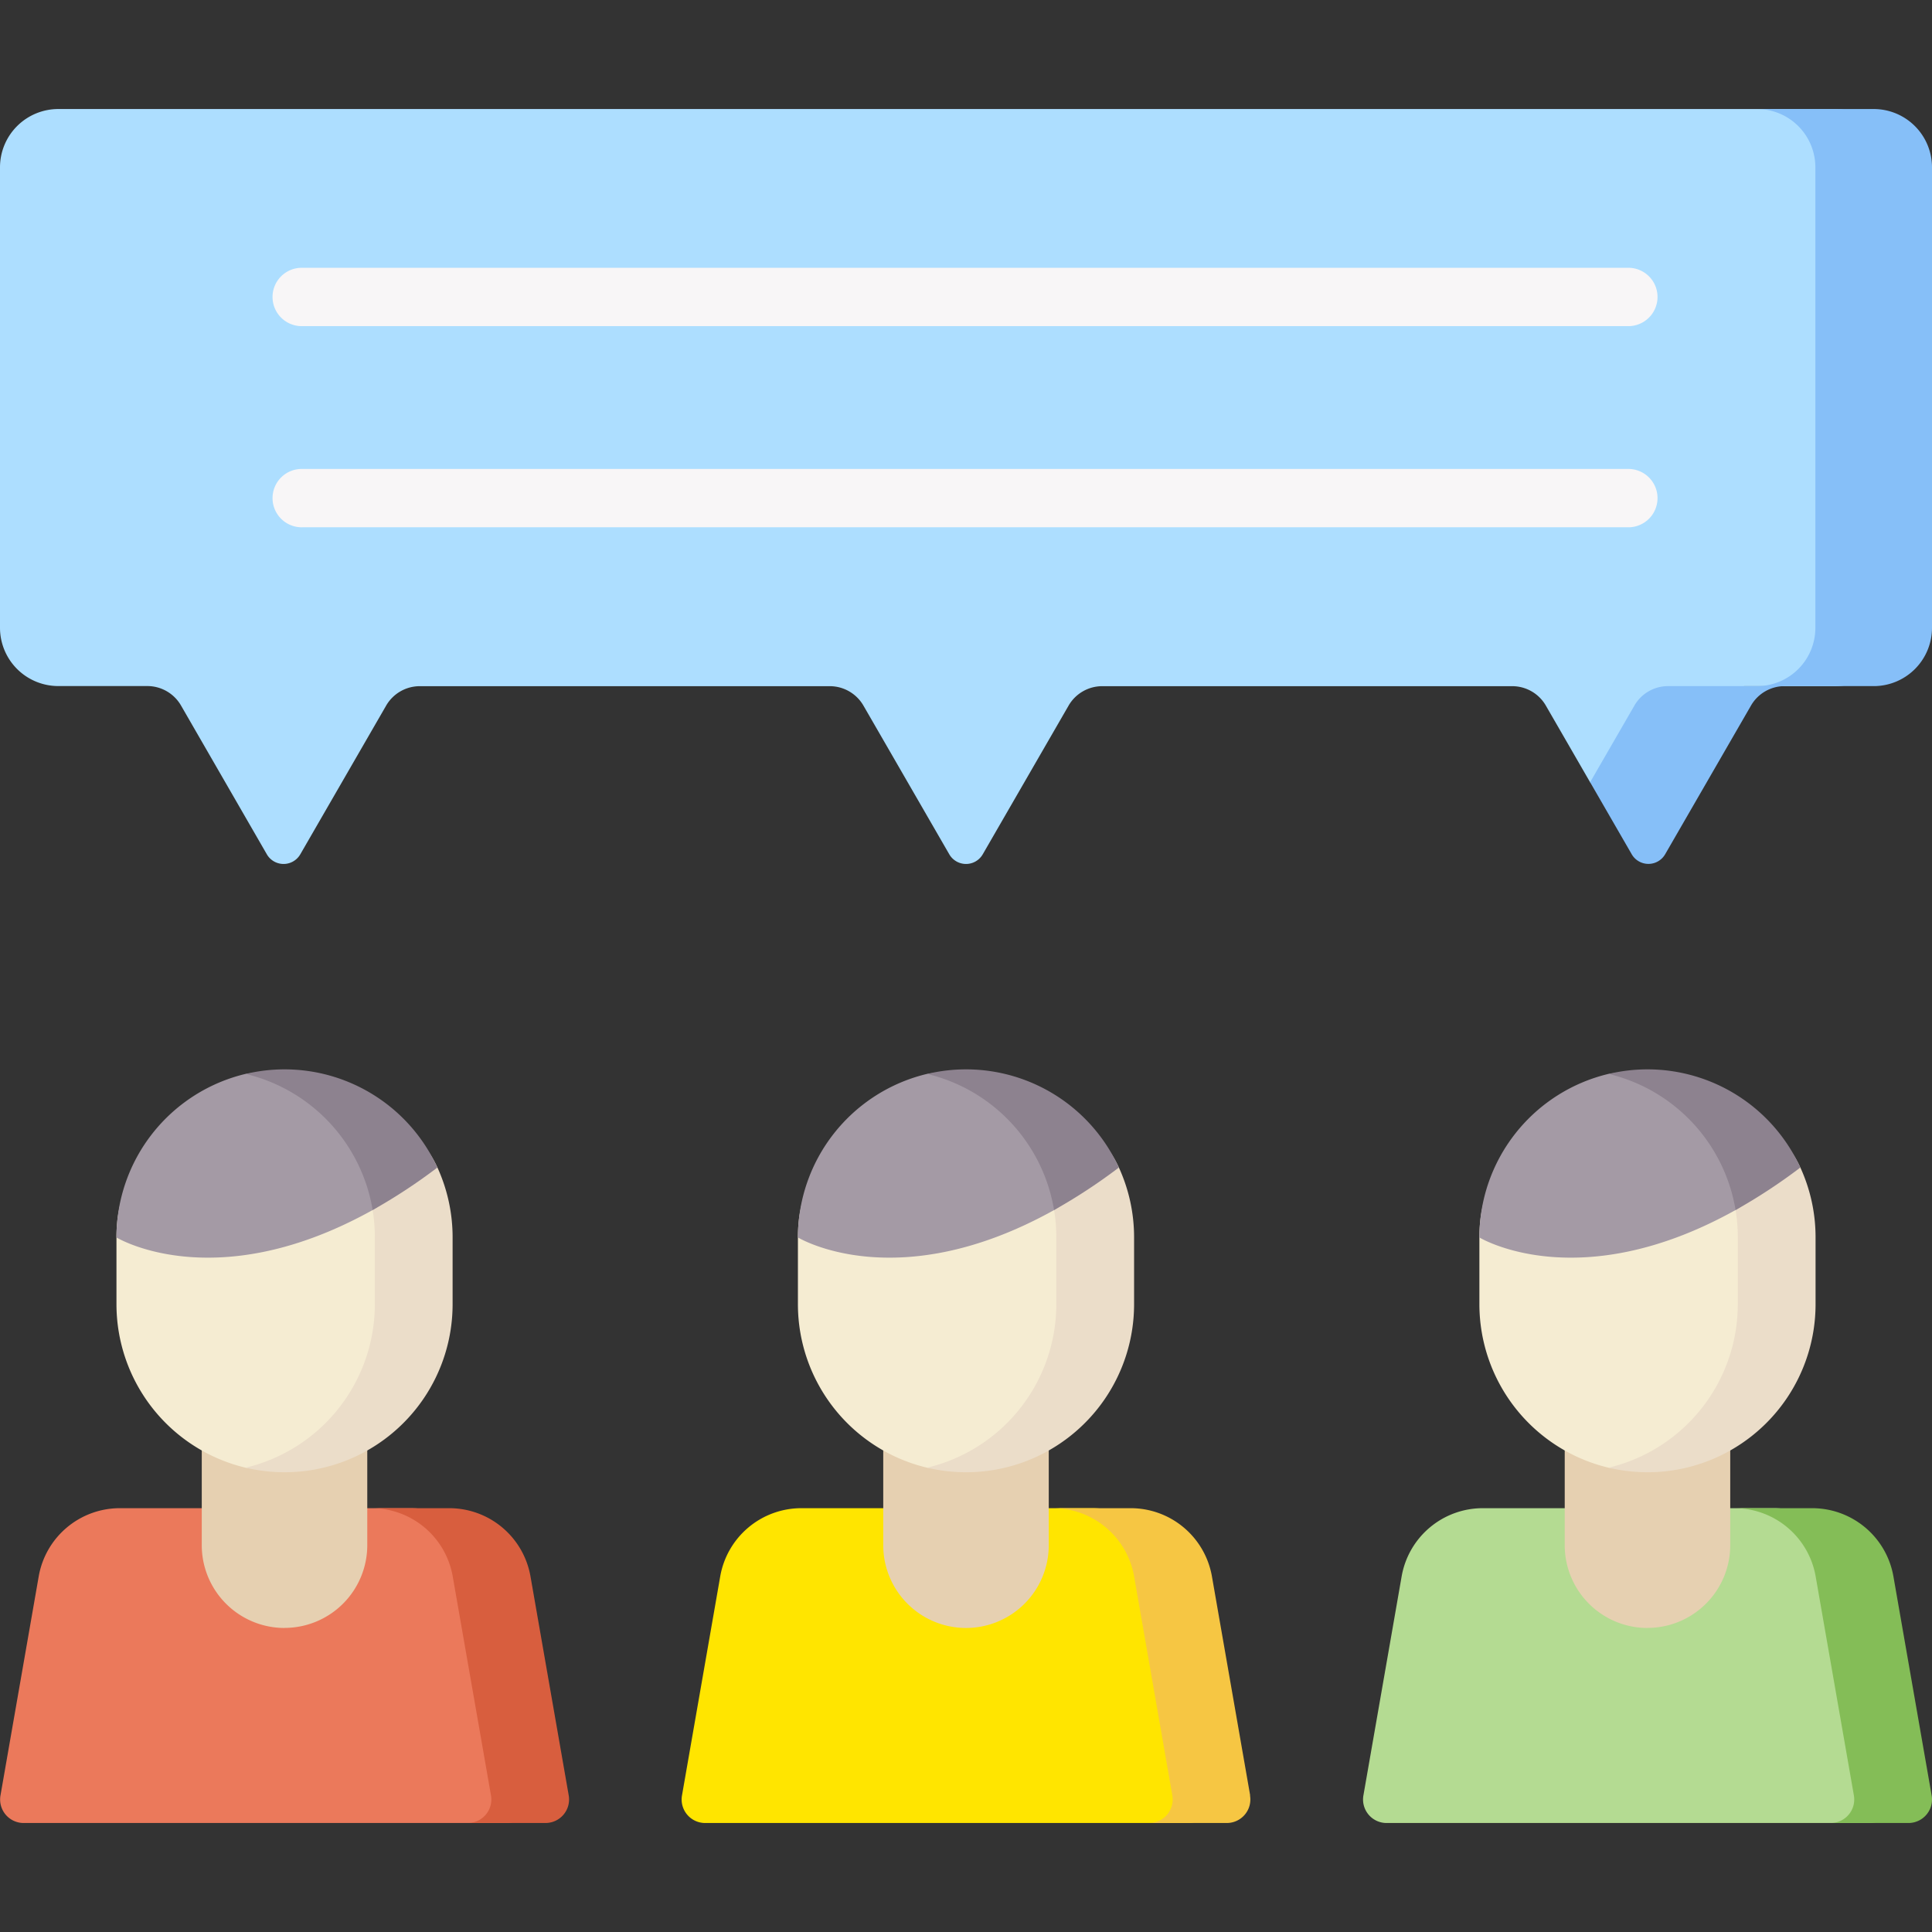<svg xmlns="http://www.w3.org/2000/svg" xmlns:xlink="http://www.w3.org/1999/xlink" width="60" height="60" viewBox="0 0 60 60">
  <rect x="0" y="0" width="60" height="60" fill="#333333" stroke="none"/>
  <defs>
    <style>
      .cls-1 {
        fill: none;
      }

      .cls-2 {
        clip-path: url(#clip-_05);
      }

      .cls-3 {
        clip-path: url(#clip-path);
      }

      .cls-4 {
        fill: #addeff;
      }

      .cls-5 {
        fill: #f8f6f7;
      }

      .cls-6 {
        fill: #86bff8;
      }

      .cls-7 {
        fill: #eb795b;
      }

      .cls-8 {
        fill: #d85e3e;
      }

      .cls-9 {
        fill: #e6d0b1;
      }

      .cls-10 {
        fill: #ffe500;
      }

      .cls-11 {
        fill: #f6c643;
      }

      .cls-12 {
        fill: #b4db92;
      }

      .cls-13 {
        fill: #84bd57;
      }

      .cls-14 {
        fill: #f5ecd2;
      }

      .cls-15 {
        fill: #ebddc9;
      }

      .cls-16 {
        fill: #a49aa5;
      }

      .cls-17 {
        fill: #8d828f;
      }
    </style>
    <clipPath id="clip-path">
      <rect id="Rectangle_2527" data-name="Rectangle 2527" class="cls-1" width="60" height="53.229" transform="translate(0 0)"/>
    </clipPath>
    <clipPath id="clip-_05">
      <rect width="60" height="60"/>
    </clipPath>
  </defs>
  <g id="_05" data-name="05" class="cls-2">
    <g id="Group_1830" data-name="Group 1830" transform="translate(0 3.386)">
      <g id="Group_1829" data-name="Group 1829" class="cls-3">
        <path id="Path_3874" data-name="Path 3874" class="cls-4" d="M56.982,0H1.811A1.811,1.811,0,0,0,0,1.811v14.3A1.811,1.811,0,0,0,1.811,17.92H4.573a1.208,1.208,0,0,1,1.046.6L8.284,23.14a.6.6,0,0,0,1.045,0l2.665-4.616a1.208,1.208,0,0,1,1.046-.6H25.767a1.208,1.208,0,0,1,1.046.6l2.665,4.616a.6.6,0,0,0,1.045,0l2.665-4.616a1.207,1.207,0,0,1,1.046-.6H46.961a1.205,1.205,0,0,1,1.045.6l1.377,2.385,1.288,1.024a.6.6,0,0,0,1.046,0l1.458-3.409a1.207,1.207,0,0,1,1.045-.6h2.762a1.81,1.81,0,0,0,1.811-1.811V1.811A1.811,1.811,0,0,0,56.982,0"/>
        <path id="Path_3875" data-name="Path 3875" class="cls-5" d="M50.6,6.742H9.4a.906.906,0,1,1,0-1.811H50.6a.906.906,0,0,1,0,1.811Z"/>
        <path id="Path_3876" data-name="Path 3876" class="cls-5" d="M50.6,12.989H9.4a.906.906,0,1,1,0-1.811H50.6a.906.906,0,0,1,0,1.811Z"/>
        <path id="Path_3877" data-name="Path 3877" class="cls-6" d="M58.189,0H54.567a1.811,1.811,0,0,1,1.811,1.811v14.3a1.811,1.811,0,0,1-1.811,1.811H51.805a1.207,1.207,0,0,0-1.045.6l-1.377,2.385,1.288,2.231a.6.6,0,0,0,1.045,0l2.665-4.616a1.208,1.208,0,0,1,1.046-.6h2.762A1.811,1.811,0,0,0,60,16.109V1.811A1.811,1.811,0,0,0,58.189,0"/>
        <path id="Path_3878" data-name="Path 3878" class="cls-7" d="M15.735,53.229h-15a.73.73,0,0,1-.72-.857l1.187-6.8a2.558,2.558,0,0,1,2.521-2.12h9.026a2.56,2.56,0,0,1,2.522,2.12l1.187,6.8a.731.731,0,0,1-.72.857"/>
        <path id="Path_3879" data-name="Path 3879" class="cls-8" d="M17.662,52.372l-1.187-6.8a2.561,2.561,0,0,0-2.522-2.12H11.539a2.559,2.559,0,0,1,2.521,2.12l1.188,6.8a.731.731,0,0,1-.72.857h2.414A.731.731,0,0,0,17.662,52.372Z"/>
        <path id="Path_3880" data-name="Path 3880" class="cls-9" d="M8.837,47.172A2.571,2.571,0,0,1,6.266,44.6V37.511h5.14V44.6a2.57,2.57,0,0,1-2.569,2.57"/>
        <path id="Path_3881" data-name="Path 3881" class="cls-10" d="M36.9,53.229h-15a.73.73,0,0,1-.72-.857l1.187-6.8a2.558,2.558,0,0,1,2.521-2.12h9.026a2.56,2.56,0,0,1,2.522,2.12l1.187,6.8a.731.731,0,0,1-.72.857"/>
        <path id="Path_3882" data-name="Path 3882" class="cls-11" d="M38.825,52.372l-1.187-6.8a2.561,2.561,0,0,0-2.522-2.12H32.7a2.56,2.56,0,0,1,2.521,2.12l1.187,6.8a.731.731,0,0,1-.719.857H38.1a.731.731,0,0,0,.72-.857"/>
        <path id="Path_3883" data-name="Path 3883" class="cls-9" d="M30,47.172a2.57,2.57,0,0,1-2.57-2.57V37.511h5.14V44.6A2.57,2.57,0,0,1,30,47.172"/>
        <path id="Path_3884" data-name="Path 3884" class="cls-12" d="M58.062,53.229h-15a.73.73,0,0,1-.72-.857l1.187-6.8a2.558,2.558,0,0,1,2.521-2.12h9.026a2.56,2.56,0,0,1,2.522,2.12l1.187,6.8a.731.731,0,0,1-.72.857"/>
        <path id="Path_3885" data-name="Path 3885" class="cls-13" d="M59.989,52.372l-1.187-6.8a2.561,2.561,0,0,0-2.522-2.12H53.866a2.56,2.56,0,0,1,2.521,2.12l1.187,6.8a.731.731,0,0,1-.72.857h2.415a.731.731,0,0,0,.72-.857"/>
        <path id="Path_3886" data-name="Path 3886" class="cls-9" d="M51.164,47.172a2.57,2.57,0,0,1-2.57-2.57V37.511h5.14V44.6a2.57,2.57,0,0,1-2.57,2.57"/>
        <path id="Path_3887" data-name="Path 3887" class="cls-14" d="M51.164,42.215a5.279,5.279,0,0,1-1.208-.02,5.222,5.222,0,0,1-4.012-5.079V35.044c0-2.468,1.712-3.328,4.012-3.873.388-.091.792-1.226,1.208-1.226a5.016,5.016,0,0,1,5.1,5.1v2.072a5.016,5.016,0,0,1-5.1,5.1"/>
        <path id="Path_3888" data-name="Path 3888" class="cls-15" d="M51.164,31.031a5.213,5.213,0,0,0-1.207.142c2.03.481,3.6.94,3.943,3.02a5.19,5.19,0,0,1,.069.851v2.072a5.221,5.221,0,0,1-4.012,5.078,5.218,5.218,0,0,0,6.427-5.078V35.044a5.2,5.2,0,0,0-.472-2.172C55.088,31.073,53.272,31.031,51.164,31.031Z"/>
        <path id="Path_3889" data-name="Path 3889" class="cls-16" d="M55.046,32.871c-.824-1.8-1.775-2.927-3.883-2.927a5.27,5.27,0,0,0-1.207.02,5.222,5.222,0,0,0-4.013,5.08s3.068,1.873,7.956-.851C54.539,33.837,54.346,33.4,55.046,32.871Z"/>
        <path id="Path_3890" data-name="Path 3890" class="cls-17" d="M51.164,29.824a5.213,5.213,0,0,0-1.207.142A5.226,5.226,0,0,1,53.9,34.193a17.384,17.384,0,0,0,2.011-1.32A5.219,5.219,0,0,0,51.164,29.824Z"/>
        <path id="Path_3891" data-name="Path 3891" class="cls-14" d="M30,42.215a5.279,5.279,0,0,1-1.208-.02,5.222,5.222,0,0,1-4.012-5.079V35.044c0-2.468,1.712-3.328,4.012-3.873.388-.091.792-1.226,1.208-1.226a5.016,5.016,0,0,1,5.1,5.1v2.072a5.016,5.016,0,0,1-5.1,5.1"/>
        <path id="Path_3892" data-name="Path 3892" class="cls-15" d="M30,31.031a5.213,5.213,0,0,0-1.207.142c2.03.481,3.6.94,3.943,3.02a5.189,5.189,0,0,1,.069.851v2.072a5.221,5.221,0,0,1-4.012,5.078,5.218,5.218,0,0,0,6.427-5.078V35.044a5.2,5.2,0,0,0-.472-2.172C33.924,31.073,32.108,31.031,30,31.031Z"/>
        <path id="Path_3893" data-name="Path 3893" class="cls-16" d="M33.883,32.871c-.824-1.8-1.775-2.927-3.883-2.927a5.27,5.27,0,0,0-1.207.02,5.222,5.222,0,0,0-4.013,5.08s3.067,1.873,7.956-.851c.64-.356.447-.793,1.147-1.322"/>
        <path id="Path_3894" data-name="Path 3894" class="cls-17" d="M30,29.824a5.213,5.213,0,0,0-1.207.142,5.224,5.224,0,0,1,3.942,4.227,17.306,17.306,0,0,0,2.012-1.32A5.219,5.219,0,0,0,30,29.824"/>
        <path id="Path_3895" data-name="Path 3895" class="cls-14" d="M8.837,42.215a5.287,5.287,0,0,1-1.209-.02,5.222,5.222,0,0,1-4.011-5.079V35.044c0-2.468,1.712-3.328,4.011-3.873.388-.091.792-1.226,1.209-1.226a5.016,5.016,0,0,1,5.1,5.1v2.072a5.016,5.016,0,0,1-5.1,5.1"/>
        <path id="Path_3896" data-name="Path 3896" class="cls-15" d="M8.837,31.031a5.215,5.215,0,0,0-1.208.142c2.031.481,3.6.94,3.944,3.02a5.3,5.3,0,0,1,.068.851v2.072a5.221,5.221,0,0,1-4.012,5.078,5.218,5.218,0,0,0,6.427-5.078V35.044a5.215,5.215,0,0,0-.471-2.172C12.76,31.073,10.944,31.031,8.837,31.031Z"/>
        <path id="Path_3897" data-name="Path 3897" class="cls-16" d="M12.719,32.871c-.824-1.8-1.775-2.927-3.883-2.927a5.27,5.27,0,0,0-1.207.02,5.222,5.222,0,0,0-4.013,5.08s3.067,1.873,7.956-.851c.64-.356.447-.793,1.147-1.322"/>
        <path id="Path_3898" data-name="Path 3898" class="cls-17" d="M8.837,29.824a5.221,5.221,0,0,0-1.208.142,5.226,5.226,0,0,1,3.944,4.227,17.377,17.377,0,0,0,2.01-1.32,5.219,5.219,0,0,0-4.746-3.049"/>
      </g>
    </g>
  </g>
</svg>
